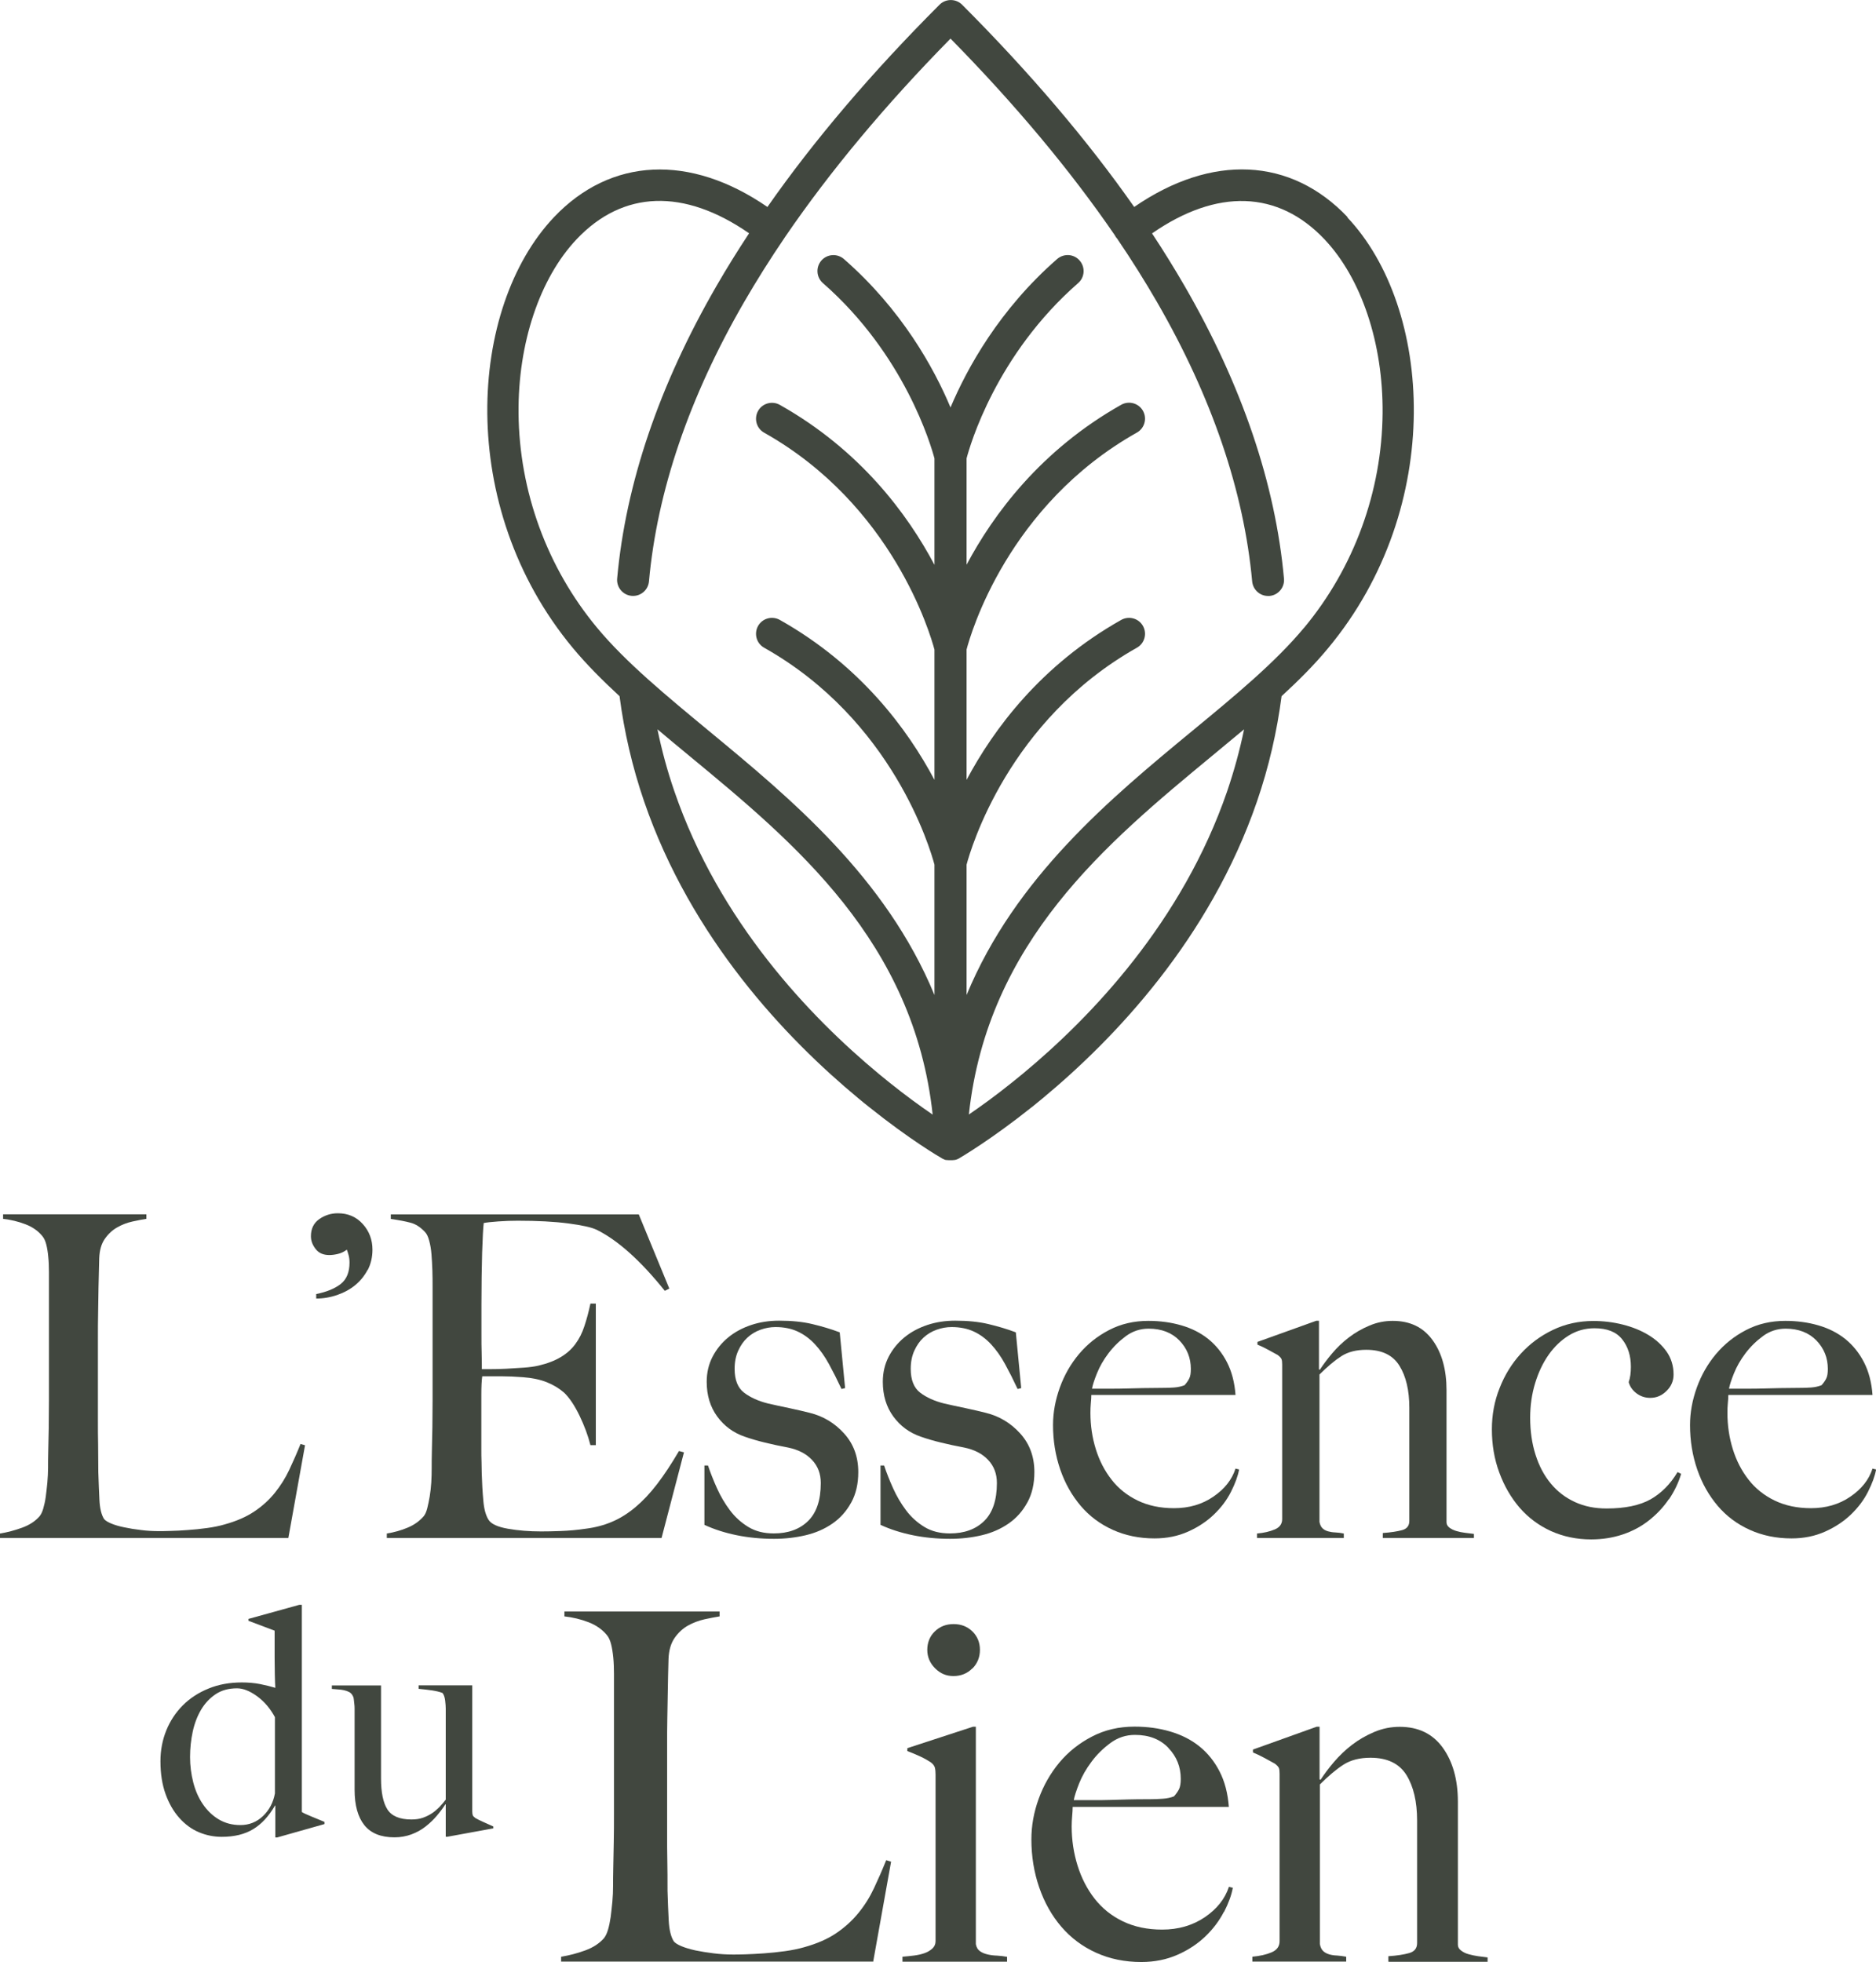 <svg xmlns="http://www.w3.org/2000/svg" id="uuid-2017156c-f8f3-47fe-be9d-e81055f5ccbc" viewBox="0 0 188.13 196.72"><path d="M28.92,154.2H0v-.45c.75-.12,1.49-.32,2.23-.59.74-.27,1.31-.65,1.73-1.13.15-.18.28-.44.38-.79.1-.35.19-.74.25-1.19.06-.45.11-.92.16-1.42.04-.5.07-.98.07-1.46,0-.42,0-.99.02-1.71.02-.72.03-1.51.05-2.37.01-.86.02-1.73.02-2.64v-12.93c0-.54-.02-1.04-.07-1.51-.04-.47-.11-.88-.2-1.24-.09-.36-.23-.65-.41-.86-.42-.51-.98-.9-1.69-1.17-.71-.27-1.45-.45-2.23-.54v-.45h14.37v.45c-.39.06-.86.15-1.4.27s-1.05.31-1.53.59c-.48.27-.89.65-1.24,1.15-.35.5-.53,1.15-.56,1.96-.03,1.05-.05,2.01-.07,2.88-.02.87-.03,1.73-.04,2.57-.02.84-.02,1.71-.02,2.61v8.2c0,.78,0,1.58.02,2.41.01.83.02,1.75.02,2.77.03.96.07,1.88.11,2.75.04.87.2,1.52.47,1.94.12.15.36.3.72.45s.8.28,1.31.38c.51.11,1.07.2,1.67.27.6.08,1.2.11,1.8.11.24,0,.62,0,1.15-.02.52-.01,1.1-.04,1.73-.09.63-.04,1.28-.11,1.94-.2.66-.09,1.25-.21,1.76-.36,1.2-.33,2.2-.77,3-1.31.8-.54,1.48-1.16,2.05-1.87.57-.71,1.05-1.47,1.44-2.3.39-.83.77-1.69,1.13-2.59l.45.13-1.67,9.28Z" style="fill:#41473f;"></path><path d="M36.87,127.31c-.32.6-.73,1.11-1.24,1.53-.51.42-1.11.75-1.8.99-.69.24-1.4.36-2.12.36v-.45c1.05-.21,1.87-.55,2.46-1.01.59-.47.88-1.18.88-2.14,0-.27-.03-.52-.09-.74-.06-.23-.12-.41-.18-.56-.27.21-.57.35-.9.43-.33.08-.62.11-.86.11-.6,0-1.06-.2-1.37-.61-.32-.41-.47-.83-.47-1.28,0-.75.28-1.32.83-1.71.56-.39,1.18-.59,1.87-.59,1.02,0,1.85.36,2.5,1.08.65.72.97,1.58.97,2.57,0,.75-.16,1.43-.47,2.03Z" style="fill:#41473f;"></path><path d="M66.36,154.2h-27.57v-.45c.75-.12,1.45-.32,2.09-.59.65-.27,1.18-.65,1.6-1.13.15-.18.27-.44.36-.79.09-.35.17-.74.25-1.19.07-.45.13-.92.16-1.42.03-.5.04-.98.04-1.46,0-.42,0-.99.02-1.71.02-.72.03-1.51.05-2.37.01-.86.02-1.73.02-2.64v-11.4c0-.54,0-1.1-.02-1.67-.02-.57-.05-1.11-.09-1.62-.04-.51-.12-.97-.23-1.37-.11-.41-.25-.7-.43-.88-.45-.48-.93-.79-1.44-.92-.51-.14-1.17-.26-1.98-.38v-.45h24.87l3.06,7.43-.45.23c-2.43-3.03-4.72-5.08-6.85-6.13-.51-.24-1.46-.45-2.84-.63-1.38-.18-3.06-.27-5.05-.27-.63,0-1.28.02-1.96.07-.68.05-1.16.1-1.46.16-.06.48-.11,1.47-.16,2.97-.04,1.5-.07,3.24-.07,5.23v2.88c0,.78,0,1.42.02,1.92.01.5.02.88.02,1.15v.5h.9c.45,0,.97-.01,1.55-.04.59-.03,1.17-.07,1.76-.11.59-.04,1.07-.11,1.46-.2.9-.21,1.65-.5,2.25-.86.6-.36,1.09-.8,1.46-1.31.38-.51.68-1.1.9-1.78.23-.68.43-1.43.61-2.27h.54v14.19h-.54c-.24-.96-.61-1.95-1.1-2.97-.5-1.02-1.01-1.79-1.55-2.3-.48-.42-1.06-.77-1.73-1.04-.68-.27-1.46-.43-2.37-.5-.45-.03-.83-.05-1.13-.07-.3-.01-.6-.02-.9-.02h-2.07c-.06.42-.09,1.04-.09,1.85v5.41c0,.48,0,.94.02,1.37.01.44.02.8.02,1.1.03.96.08,1.87.16,2.73.07.86.25,1.49.52,1.92s.92.72,1.94.9c1.02.18,2.13.27,3.33.27.51,0,1.16-.01,1.96-.04.8-.03,1.63-.1,2.5-.23.96-.12,1.85-.35,2.66-.7.81-.34,1.59-.83,2.34-1.46.75-.63,1.48-1.4,2.18-2.32.71-.92,1.43-2.02,2.19-3.31l.5.13-2.25,8.6Z" style="fill:#41473f;"></path><path d="M85.35,150.66c-.47.86-1.09,1.55-1.87,2.09-.78.54-1.67.93-2.68,1.17-1.01.24-2.07.36-3.18.36-1.32,0-2.57-.12-3.74-.36-1.17-.24-2.25-.58-3.24-1.04v-5.95h.36c.24.72.54,1.48.9,2.28s.79,1.53,1.3,2.21,1.12,1.23,1.84,1.67c.72.44,1.57.65,2.56.65,1.43,0,2.58-.41,3.43-1.24.85-.83,1.28-2.09,1.28-3.81,0-.93-.29-1.7-.88-2.32-.58-.62-1.38-1.03-2.4-1.24-.81-.15-1.59-.32-2.33-.5-.75-.18-1.42-.38-2.02-.59-1.14-.39-2.06-1.07-2.76-2.03-.7-.96-1.05-2.12-1.05-3.47,0-.93.2-1.77.59-2.52s.92-1.4,1.58-1.94c.66-.54,1.43-.95,2.3-1.24.87-.29,1.8-.43,2.79-.43,1.26,0,2.37.11,3.33.34.96.23,1.88.5,2.75.83l.54,5.59-.36.09c-.42-.9-.84-1.73-1.26-2.5-.42-.77-.89-1.43-1.4-1.98-.51-.55-1.09-.98-1.73-1.28-.65-.3-1.39-.45-2.23-.45-.51,0-1.01.09-1.51.27-.5.18-.93.44-1.31.79-.38.35-.68.78-.92,1.31-.24.53-.36,1.13-.36,1.82,0,1.11.32,1.91.95,2.39.63.48,1.43.84,2.39,1.08.66.15,1.38.31,2.16.47.78.17,1.46.32,2.03.47,1.35.33,2.5,1.02,3.45,2.07.95,1.05,1.42,2.34,1.42,3.87,0,1.17-.23,2.18-.7,3.04Z" style="fill:#41473f;"></path><path d="M103.01,150.66c-.47.86-1.09,1.55-1.87,2.09-.78.54-1.67.93-2.68,1.17-1.01.24-2.07.36-3.18.36-1.32,0-2.57-.12-3.74-.36-1.17-.24-2.25-.58-3.24-1.04v-5.95h.36c.24.72.54,1.48.9,2.28s.79,1.53,1.3,2.21,1.12,1.23,1.84,1.67c.72.44,1.57.65,2.56.65,1.43,0,2.58-.41,3.43-1.24.85-.83,1.28-2.09,1.28-3.81,0-.93-.29-1.7-.88-2.32-.58-.62-1.38-1.03-2.4-1.24-.81-.15-1.59-.32-2.33-.5-.75-.18-1.42-.38-2.02-.59-1.14-.39-2.06-1.07-2.76-2.03-.7-.96-1.05-2.12-1.05-3.47,0-.93.2-1.77.59-2.52s.92-1.4,1.58-1.94c.66-.54,1.43-.95,2.3-1.24.87-.29,1.8-.43,2.79-.43,1.26,0,2.37.11,3.33.34.96.23,1.88.5,2.75.83l.54,5.59-.36.09c-.42-.9-.84-1.73-1.26-2.5-.42-.77-.89-1.43-1.4-1.98-.51-.55-1.09-.98-1.73-1.28-.65-.3-1.39-.45-2.23-.45-.51,0-1.01.09-1.51.27-.5.18-.93.44-1.31.79-.38.35-.68.78-.92,1.31-.24.53-.36,1.13-.36,1.82,0,1.11.32,1.91.95,2.39.63.48,1.43.84,2.39,1.08.66.15,1.38.31,2.16.47.78.17,1.46.32,2.03.47,1.35.33,2.5,1.02,3.45,2.07.95,1.05,1.42,2.34,1.42,3.87,0,1.17-.23,2.18-.7,3.04Z" style="fill:#41473f;"></path><path d="M123.44,149.58c-.42.83-.99,1.58-1.71,2.27-.72.69-1.58,1.26-2.59,1.71-1.01.45-2.12.68-3.36.68-1.53,0-2.93-.29-4.19-.86s-2.34-1.37-3.22-2.41-1.57-2.25-2.05-3.65-.72-2.88-.72-4.44c0-1.26.23-2.51.68-3.76.45-1.25,1.09-2.37,1.92-3.36.83-.99,1.83-1.79,3.02-2.41,1.19-.62,2.5-.92,3.94-.92,1.17,0,2.28.15,3.31.45,1.04.3,1.94.76,2.7,1.37s1.39,1.39,1.87,2.32c.48.93.77,2.03.86,3.29h-14.46c0,.24-.02.52-.05.83s-.04.64-.04.97c0,1.26.18,2.47.54,3.63.36,1.16.89,2.18,1.58,3.06.69.89,1.56,1.58,2.61,2.09,1.05.51,2.27.77,3.65.77,1.5,0,2.82-.38,3.94-1.15,1.13-.77,1.87-1.7,2.23-2.82l.36.09c-.12.66-.39,1.4-.81,2.23ZM118.28,134.4c-.77-.79-1.8-1.19-3.09-1.19-.84,0-1.6.25-2.27.74-.68.5-1.26,1.07-1.76,1.73-.5.66-.88,1.33-1.15,2s-.44,1.19-.5,1.55h1.85c.54,0,1.07,0,1.6-.02.53-.01,1.07-.03,1.64-.04.57-.01,1.2-.02,1.89-.02.45,0,.87-.01,1.26-.04.39-.03.74-.11,1.04-.23.21-.24.37-.46.47-.68.11-.21.16-.52.16-.95,0-1.11-.38-2.06-1.15-2.86Z" style="fill:#41473f;"></path><path d="M138.67,154.2v-.5c.81-.06,1.46-.16,1.94-.29s.72-.44.72-.92v-11.35c0-1.74-.33-3.15-.99-4.21-.66-1.07-1.77-1.6-3.33-1.6-.99,0-1.82.21-2.48.63s-1.4,1.04-2.21,1.85v14.78c.06.3.17.52.32.65.15.14.33.23.54.29.21.06.45.1.72.11.27.01.55.05.86.11v.45h-8.7v-.45c.69-.06,1.28-.2,1.78-.41.5-.21.74-.56.74-1.04v-15.5c0-.24-.02-.42-.07-.54s-.17-.25-.38-.41c-.27-.15-.59-.32-.95-.52s-.72-.37-1.08-.52v-.27l5.9-2.12h.27v4.87l.09.04c.33-.51.74-1.06,1.23-1.64s1.05-1.12,1.68-1.6c.63-.48,1.32-.88,2.07-1.19.75-.32,1.53-.47,2.33-.47,1.74,0,3.07.65,4,1.94.93,1.29,1.39,2.96,1.39,5v13.25c0,.21.1.39.29.54.2.15.43.26.7.34.27.08.56.14.88.18s.61.08.88.11v.41h-9.14Z" style="fill:#41473f;"></path><path d="M167.36,150.3c-.54.8-1.2,1.5-1.98,2.12-.78.62-1.66,1.09-2.64,1.42-.98.33-2.04.5-3.18.5-1.44,0-2.78-.28-4.01-.83-1.23-.56-2.28-1.34-3.15-2.34-.87-1.01-1.55-2.18-2.05-3.54-.5-1.35-.74-2.79-.74-4.33,0-1.44.25-2.82.77-4.12.51-1.31,1.22-2.46,2.12-3.45s1.97-1.79,3.22-2.39c1.25-.6,2.61-.9,4.08-.9.99,0,1.97.12,2.93.36.96.24,1.82.59,2.57,1.04.75.45,1.36,1.01,1.83,1.67.46.66.7,1.43.7,2.3,0,.63-.23,1.18-.7,1.64-.47.47-1.01.7-1.64.7-.51,0-.97-.15-1.37-.45s-.67-.68-.79-1.13c.15-.42.22-.93.22-1.53,0-1.11-.29-2.03-.88-2.77-.59-.74-1.51-1.1-2.77-1.1-.93,0-1.79.24-2.57.72-.78.48-1.46,1.13-2.03,1.94-.57.81-1.02,1.76-1.35,2.84-.33,1.08-.5,2.24-.5,3.47,0,1.35.18,2.59.54,3.72.36,1.13.87,2.09,1.53,2.88.66.8,1.46,1.41,2.41,1.85s2,.65,3.18.65c1.86,0,3.33-.31,4.42-.92,1.08-.62,1.98-1.52,2.7-2.73l.36.18c-.27.9-.68,1.75-1.22,2.55Z" style="fill:#41473f;"></path><path d="M187.32,149.58c-.42.83-.99,1.58-1.71,2.27-.72.69-1.58,1.26-2.59,1.71-1.01.45-2.12.68-3.36.68-1.53,0-2.93-.29-4.19-.86s-2.34-1.37-3.22-2.41-1.57-2.25-2.05-3.65-.72-2.88-.72-4.44c0-1.26.23-2.51.68-3.76.45-1.25,1.09-2.37,1.92-3.36.83-.99,1.83-1.79,3.02-2.41,1.19-.62,2.5-.92,3.94-.92,1.17,0,2.28.15,3.31.45,1.04.3,1.94.76,2.7,1.37s1.39,1.39,1.87,2.32c.48.93.77,2.03.86,3.29h-14.46c0,.24-.02.52-.05.83s-.04.64-.04.97c0,1.26.18,2.47.54,3.63.36,1.16.89,2.18,1.58,3.06.69.89,1.56,1.58,2.61,2.09,1.05.51,2.27.77,3.65.77,1.5,0,2.82-.38,3.94-1.15,1.13-.77,1.87-1.7,2.23-2.82l.36.09c-.12.66-.39,1.4-.81,2.23ZM182.16,134.4c-.77-.79-1.8-1.19-3.09-1.19-.84,0-1.6.25-2.27.74-.68.5-1.26,1.07-1.76,1.73-.5.66-.88,1.33-1.15,2s-.44,1.19-.5,1.55h1.85c.54,0,1.07,0,1.6-.02.53-.01,1.07-.03,1.64-.04.57-.01,1.2-.02,1.89-.02.45,0,.87-.01,1.26-.04.39-.03.74-.11,1.04-.23.21-.24.37-.46.47-.68.11-.21.16-.52.16-.95,0-1.11-.38-2.06-1.15-2.86Z" style="fill:#41473f;"></path><path d="M87.58,196.67h-31.31v-.49c.81-.13,1.62-.34,2.41-.63.8-.29,1.42-.7,1.88-1.22.16-.2.3-.48.41-.85.11-.37.2-.8.27-1.29.06-.49.12-1,.17-1.54s.07-1.06.07-1.58c0-.46,0-1.07.02-1.85.02-.78.03-1.63.05-2.56.02-.93.02-1.88.02-2.85v-14c0-.58-.02-1.13-.07-1.63-.05-.5-.12-.95-.22-1.34-.1-.39-.24-.7-.44-.93-.46-.55-1.07-.98-1.83-1.27-.76-.29-1.57-.49-2.41-.58v-.49h15.56v.49c-.42.07-.93.16-1.51.29-.58.13-1.14.34-1.66.63-.52.29-.97.71-1.34,1.24-.37.54-.58,1.24-.61,2.12-.03,1.14-.06,2.18-.07,3.12-.02.94-.03,1.87-.05,2.78-.02.91-.02,1.85-.02,2.83v8.88c0,.85,0,1.72.02,2.61.02.9.02,1.9.02,3,.03,1.04.07,2.03.12,2.98s.22,1.64.51,2.1c.13.16.39.33.78.49.39.16.86.3,1.41.42.55.11,1.15.21,1.8.29.65.08,1.3.12,1.95.12.26,0,.67,0,1.24-.02.57-.02,1.2-.05,1.88-.1s1.38-.12,2.1-.22c.71-.1,1.35-.23,1.9-.39,1.3-.36,2.38-.83,3.24-1.42.86-.58,1.6-1.26,2.22-2.02.62-.76,1.14-1.59,1.56-2.49.42-.89.83-1.83,1.22-2.8l.49.15-1.8,10.05Z" style="fill:#41473f;"></path><path d="M90.5,196.67v-.49c.39-.03.78-.07,1.17-.12s.74-.13,1.05-.24c.31-.11.57-.27.78-.46.21-.2.32-.44.32-.73v-16.73c0-.26-.02-.49-.07-.68s-.19-.37-.42-.54c-.29-.19-.64-.39-1.05-.58s-.84-.37-1.29-.54v-.29l6.58-2.15h.29v21.8c.06.33.2.56.42.71.21.15.46.25.76.32.29.07.61.11.95.12.34.02.67.06,1,.12v.49h-10.49ZM97.5,167.28c-.5.5-1.13.76-1.88.76s-1.33-.26-1.85-.78c-.52-.52-.78-1.14-.78-1.85s.25-1.37.76-1.85c.5-.49,1.13-.73,1.88-.73s1.37.24,1.88.73c.5.49.76,1.11.76,1.85s-.25,1.37-.76,1.88Z" style="fill:#41473f;"></path><path d="M122.74,191.67c-.46.89-1.07,1.71-1.85,2.46s-1.71,1.37-2.8,1.85-2.3.73-3.63.73c-1.66,0-3.17-.31-4.54-.93-1.37-.62-2.53-1.49-3.49-2.61s-1.7-2.44-2.22-3.95c-.52-1.51-.78-3.11-.78-4.8,0-1.37.24-2.72.73-4.07.49-1.35,1.18-2.56,2.07-3.63.89-1.07,1.98-1.94,3.27-2.61,1.28-.67,2.71-1,4.27-1,1.27,0,2.46.16,3.58.49,1.12.33,2.1.82,2.93,1.49.83.67,1.5,1.5,2.02,2.51.52,1.01.83,2.2.93,3.56h-15.66c0,.26-.02.56-.05.9-.03.34-.05.69-.05,1.05,0,1.37.2,2.68.59,3.93.39,1.25.96,2.36,1.71,3.32.75.96,1.69,1.72,2.83,2.27,1.14.55,2.45.83,3.95.83,1.63,0,3.05-.42,4.27-1.24,1.22-.83,2.02-1.84,2.42-3.05l.39.1c-.13.72-.42,1.52-.88,2.42ZM117.16,175.23c-.83-.86-1.94-1.29-3.34-1.29-.91,0-1.73.27-2.46.81-.73.54-1.37,1.16-1.9,1.88-.54.72-.95,1.44-1.24,2.17-.29.73-.47,1.29-.54,1.68h2c.58,0,1.16,0,1.73-.02.57-.02,1.16-.03,1.78-.05.62-.02,1.3-.02,2.05-.02.49,0,.94-.02,1.37-.05.42-.03.8-.11,1.12-.24.23-.26.4-.5.51-.73.11-.23.17-.57.17-1.02,0-1.2-.41-2.24-1.24-3.1Z" style="fill:#41473f;"></path><path d="M139.23,196.67v-.54c.88-.06,1.58-.17,2.1-.32.52-.15.78-.48.78-1v-12.29c0-1.89-.36-3.41-1.07-4.56-.72-1.15-1.92-1.73-3.61-1.73-1.07,0-1.97.23-2.68.68-.72.46-1.51,1.12-2.39,2v16c.06.33.18.56.34.71.16.15.36.25.59.32.23.07.49.11.78.12.29.02.6.06.93.12v.49h-9.41v-.49c.75-.07,1.39-.21,1.93-.44.54-.23.8-.6.8-1.12v-16.78c0-.26-.02-.46-.07-.58s-.19-.28-.41-.44c-.29-.16-.63-.35-1.02-.56-.39-.21-.78-.4-1.17-.56v-.29l6.39-2.29h.29v5.27l.1.05c.36-.55.8-1.15,1.34-1.78.54-.63,1.14-1.21,1.82-1.73.68-.52,1.43-.95,2.24-1.29.81-.34,1.65-.51,2.53-.51,1.88,0,3.32.7,4.33,2.1,1,1.4,1.51,3.2,1.51,5.41v14.34c0,.23.11.42.32.58.21.16.46.29.76.37.29.08.61.15.95.2.34.05.66.09.95.12v.44h-9.9Z" style="fill:#41473f;"></path><path d="M27.8,184.22h-.19v-3.2h-.03c-.62,1.07-1.35,1.86-2.19,2.37-.84.51-1.89.77-3.15.77-.79,0-1.55-.15-2.29-.46-.74-.31-1.39-.79-1.97-1.44-.58-.65-1.04-1.45-1.38-2.4-.34-.95-.51-2.04-.51-3.28,0-1.11.2-2.14.59-3.1.39-.96.95-1.8,1.66-2.51.71-.71,1.57-1.27,2.58-1.68,1-.41,2.11-.61,3.33-.61.64,0,1.24.05,1.81.16.56.11,1.08.24,1.55.38-.02-.32-.04-.76-.05-1.31s-.02-1.12-.02-1.7v-2.72l-2.62-.99v-.19l5.09-1.41h.26v20.77c.17.11.49.26.96.45.47.19.91.37,1.31.54v.22l-4.74,1.34ZM27.58,172.18c-.47-.88-1.07-1.58-1.79-2.11-.73-.53-1.4-.8-2.02-.8-.83,0-1.54.19-2.13.58s-1.07.9-1.46,1.54c-.38.64-.67,1.38-.85,2.21-.18.83-.27,1.69-.27,2.56s.11,1.72.32,2.54c.21.82.53,1.55.96,2.18.43.63.95,1.14,1.58,1.52.63.38,1.36.58,2.19.58.87,0,1.63-.3,2.26-.9.63-.6,1.03-1.35,1.2-2.27v-7.62Z" style="fill:#41473f;"></path><path d="M44.92,184.15h-.22v-3.23l-.03-.03c-.23.36-.52.75-.86,1.15-.34.41-.73.77-1.15,1.1s-.9.59-1.42.78c-.52.19-1.08.29-1.68.29-1.37,0-2.37-.41-3.02-1.22-.65-.81-.98-1.99-.98-3.55v-8.16c0-.15-.01-.3-.03-.46-.02-.16-.04-.31-.05-.45s-.04-.24-.08-.3c-.09-.19-.21-.33-.37-.42-.16-.08-.34-.15-.53-.19-.19-.04-.4-.07-.61-.08s-.42-.03-.61-.05v-.35h4.93v9.31c0,1.41.21,2.45.64,3.12s1.23,1.01,2.41,1.01c.45,0,.84-.06,1.17-.18.33-.12.63-.27.9-.45.27-.18.51-.39.74-.62.22-.23.43-.48.63-.74v-9.12c0-.21-.02-.48-.06-.82-.04-.33-.13-.58-.26-.75-.26-.11-.6-.19-1.04-.26-.44-.06-.89-.12-1.36-.16v-.35h5.38v12.64c0,.17.02.3.05.38.03.09.12.18.27.29.19.11.47.25.85.42.37.17.69.31.94.42v.19l-4.54.83Z" style="fill:#41473f;"></path><path d="M135.15,21.78c-5.7-6.02-13.64-6.38-21.41-1.03-4.67-6.67-10.48-13.49-17.26-20.28-.62-.62-1.64-.62-2.26,0-6.79,6.79-12.59,13.6-17.26,20.28-7.76-5.34-15.71-4.98-21.41,1.03-8.56,9.04-9.89,29.01,1.9,43.19,1.37,1.65,2.96,3.24,4.68,4.83.46,3.55,1.28,7.1,2.46,10.54,4.74,13.81,14.29,23.81,21.47,29.76.38.32.76.63,1.12.91,4.05,3.24,7,4.97,7.34,5.16,0,0,.02,0,.02.01,0,0,0,0,0,0,0,0,0,0,0,0,.01,0,.03.01.04.02,0,0,.01,0,.02,0,0,0,0,0,0,0,.02.01.05.02.07.04.01,0,.03.01.04.02,0,0,0,0,0,0,0,0,0,0,0,0,0,0,0,0,.01,0,0,0,0,0,0,0,.02,0,.05.02.08.03.01,0,.02,0,.04.01.01,0,.03,0,.04,0,0,0,0,0,0,0,0,0,.02,0,.02,0,.02,0,.03,0,.05.01.01,0,.02,0,.04,0,.02,0,.03,0,.05,0,.02,0,.04,0,.06.01,0,0,.01,0,.02,0,0,0,.02,0,.03,0,.02,0,.04,0,.05,0,.02,0,.03,0,.05,0,.02,0,.04,0,.06,0h0s.04,0,.06,0c.02,0,.03,0,.05,0,.02,0,.04,0,.05,0,0,0,.02,0,.03,0,0,0,.01,0,.02,0,.02,0,.04,0,.06-.01.02,0,.03,0,.05,0,0,0,.02,0,.03,0,.02,0,.04,0,.05-.01,0,0,.01,0,.02,0,0,0,0,0,0,0,.01,0,.03,0,.04-.01,0,0,.02,0,.03,0,.03,0,.06-.02.09-.03,0,0,.01,0,.02,0,0,0,0,0,0,0,0,0,0,0,0,0,0,0,.02,0,.03-.01.03-.01.06-.03.09-.04,0,0,.02,0,.03-.01,0,0,.02,0,.02-.01,0,0,0,0,.01,0,0,0,0,0,0,0,0,0,0,0,0,0,0,0,.02-.01.03-.02.34-.2,3.29-1.93,7.34-5.16,0,0,.03-.02.03-.02.35-.29.72-.58,1.09-.89,7.18-5.96,16.74-15.96,21.48-29.76,1.18-3.44,2-6.98,2.46-10.54,1.73-1.59,3.32-3.18,4.68-4.83,11.79-14.19,10.46-34.15,1.9-43.19ZM88.11,107.65c-6.87-5.7-16-15.24-20.49-28.34-.7-2.03-1.26-4.1-1.69-6.19,1.03.87,2.09,1.75,3.17,2.64,10.61,8.76,22.55,18.64,24.43,35.99-1.17-.8-2.66-1.87-4.34-3.22-.35-.28-.7-.56-1.07-.87ZM123.07,79.31c-4.5,13.1-13.63,22.65-20.5,28.34-.36.3-.71.58-1.07.87-1.68,1.35-3.17,2.42-4.34,3.22,1.88-17.35,13.82-27.22,24.43-35.99,1.07-.89,2.13-1.76,3.17-2.63-.43,2.09-1,4.16-1.69,6.19ZM130.78,62.93c-2.88,3.47-6.93,6.82-11.23,10.36-8.14,6.72-17.72,14.64-22.62,26.47v-13.07c.42-1.58,4.19-14.49,17.08-21.75.77-.43,1.04-1.41.61-2.18-.43-.77-1.41-1.04-2.18-.61-8.06,4.54-12.82,10.98-15.51,16.04v-13.07c.41-1.58,4.14-14.47,17.08-21.75.77-.43,1.04-1.41.61-2.18-.43-.77-1.41-1.04-2.18-.61-8.06,4.54-12.82,10.98-15.51,16.04v-10.66c.34-1.3,2.95-10.38,11.19-17.58.67-.58.73-1.59.15-2.26-.58-.67-1.59-.73-2.26-.15-5.8,5.07-9.02,10.93-10.69,14.88-1.66-3.95-4.88-9.8-10.69-14.88-.67-.58-1.68-.51-2.26.15-.58.67-.51,1.68.15,2.26,8.2,7.17,10.84,16.27,11.19,17.58v10.67c-2.69-5.07-7.44-11.5-15.51-16.04-.77-.43-1.75-.16-2.18.61-.43.77-.16,1.75.61,2.18,12.89,7.25,16.66,20.17,17.08,21.75v13.06c-2.69-5.07-7.44-11.5-15.51-16.04-.77-.43-1.75-.16-2.18.61-.43.77-.16,1.75.61,2.18,12.89,7.25,16.66,20.17,17.08,21.75v13.07c-4.89-11.83-14.48-19.75-22.61-26.47-4.29-3.55-8.35-6.89-11.23-10.36-5.01-6.03-7.8-13.67-7.87-21.51-.06-7,2.12-13.52,5.83-17.44,4.65-4.91,10.76-5.11,17.29-.59-1.16,1.76-2.26,3.53-3.27,5.28-5.75,9.95-9.1,19.81-9.96,29.33-.08.88.57,1.66,1.45,1.74.88.08,1.66-.57,1.74-1.45.82-9.05,4.03-18.48,9.55-28.02,1.24-2.14,2.61-4.32,4.08-6.48.03-.04.06-.08.08-.12,4.44-6.49,9.99-13.15,16.53-19.8,6.5,6.61,12.03,13.23,16.46,19.69.07.13.14.25.24.35,1.45,2.13,2.79,4.27,4,6.36,5.51,9.54,8.72,18.97,9.55,28.02.08.83.77,1.46,1.59,1.46.05,0,.1,0,.15,0,.88-.08,1.53-.86,1.45-1.74-.86-9.51-4.21-19.38-9.96-29.33-1.01-1.74-2.1-3.51-3.27-5.28,6.52-4.52,12.64-4.32,17.29.59,3.71,3.92,5.89,10.44,5.83,17.44-.07,7.84-2.86,15.48-7.87,21.51Z" style="fill:#41473f;"></path></svg>